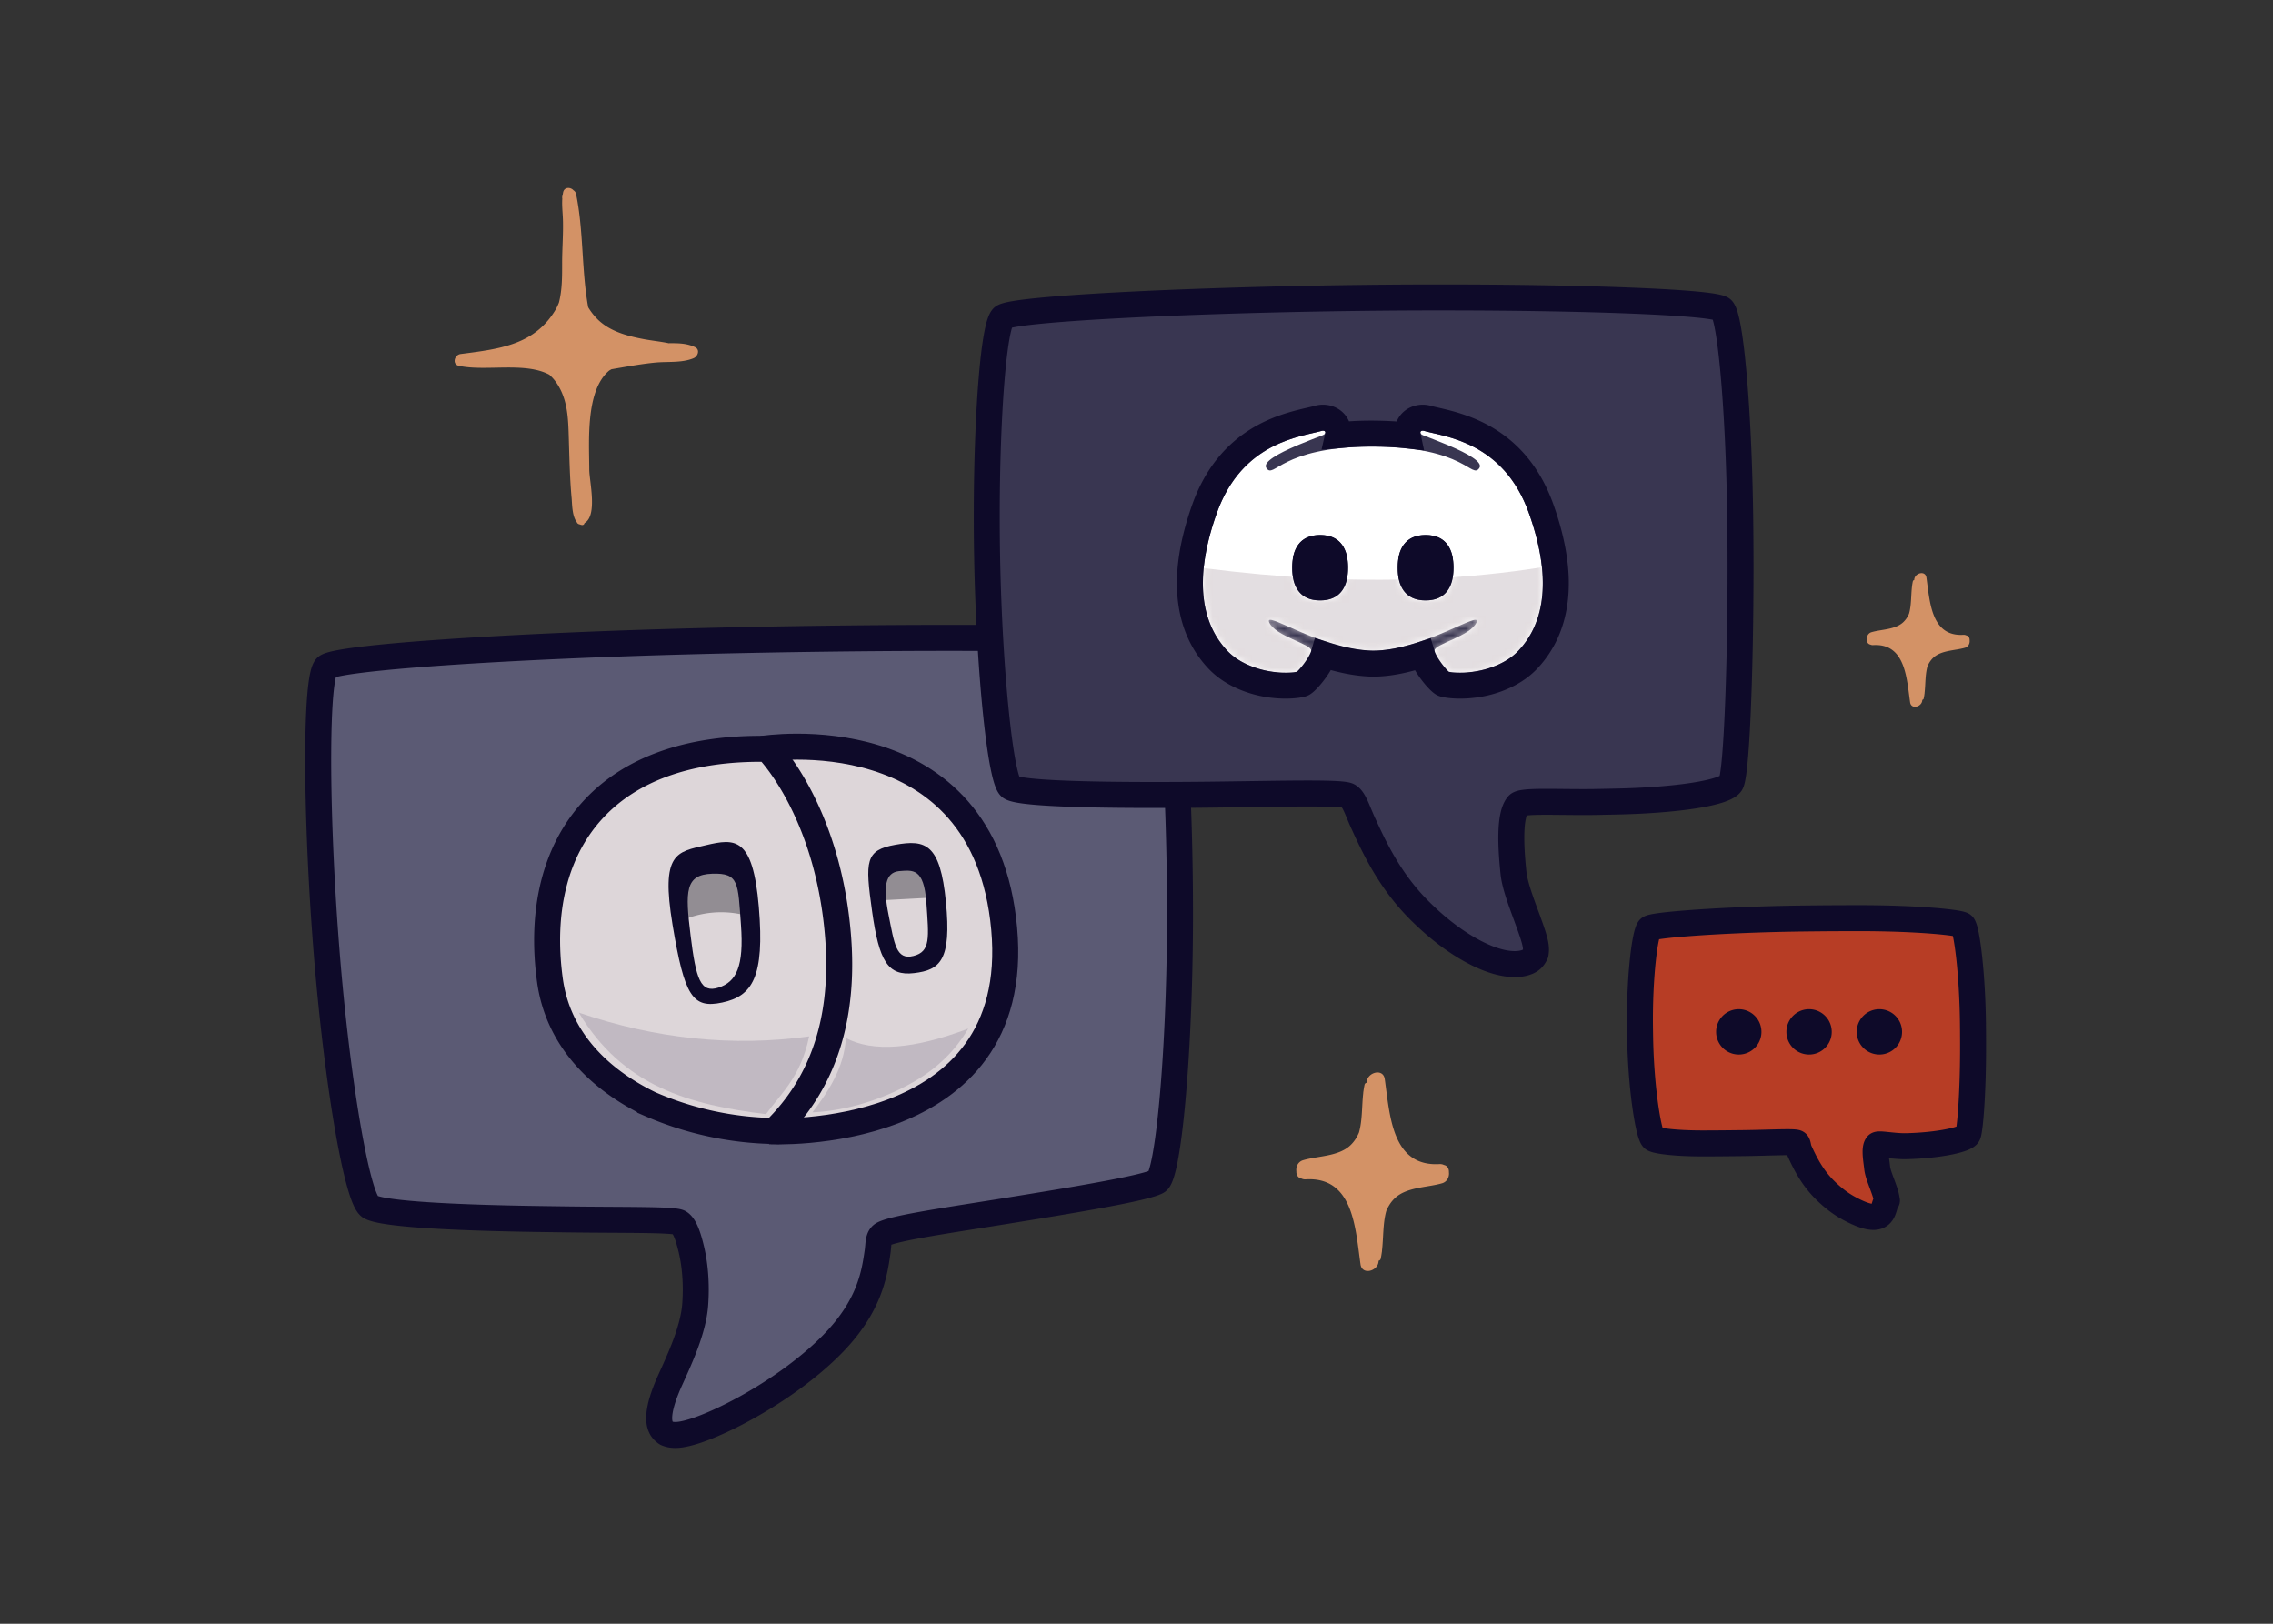 <svg width="350" height="250" viewBox="0 0 350 250" xmlns="http://www.w3.org/2000/svg" xmlns:xlink="http://www.w3.org/1999/xlink">
  <rect x="0" y="0" width="350" height="250" fill="#333333" stroke="none"/>
  <defs>
    <path d="M18.48.689c-.898.352-2.273.868-3.671 1.455l-.466.198c-2.64 1.134-5.183 2.48-4.573 3.4 1.182 1.78 2.107-3.188 15.956-3.293l.446-.002c14.276 0 15.209 5.094 16.403 3.295.61-.92-1.933-2.266-4.573-3.4l-.466-.198c-1.398-.587-2.773-1.103-3.671-1.455-.603-.236-.447-.843.213-.653 3.092.891 12.224 1.66 16.147 12.712 3.922 11.053 1.826 17.448-1.627 21.119-3.452 3.67-10.079 3.67-10.637 3.337-.557-.333-2.311-2.304-2.311-3.337 0-1.032 5.513-2.207 6.473-4.321s-8.045 4.321-15.95 4.321l-.297-.003c-7.832-.157-16.602-6.406-15.654-4.318.96 2.114 6.473 3.289 6.473 4.321 0 1.033-1.754 3.004-2.311 3.337-.558.334-7.185.334-10.637-3.337-3.453-3.67-5.55-10.066-1.627-21.119C6.043 1.696 15.175.928 18.267.036c.66-.19.816.417.213.653zm15.815 15.38c-3.219 0-4.289 2.253-4.289 5.032s1.07 5.031 4.29 5.031c3.219 0 4.289-2.252 4.289-5.031s-1.07-5.032-4.29-5.032zm-16.245 0c-3.22 0-4.29 2.253-4.29 5.032s1.07 5.031 4.29 5.031c3.219 0 4.289-2.252 4.289-5.031s-1.07-5.032-4.29-5.032z" id="prefix__chatrooms-a"/>
  </defs>
  <g transform="translate(50.71 28.935)" fill="none" fill-rule="evenodd">
    <path d="M52.244 23.906c-1.306-.272-2.681-.407-3.872-.635-2.619-.502-5.247-1.22-7.118-3.1a9.368 9.368 0 0 1-1.396-1.802c-1.046-5.735-.696-11.917-1.88-17.484a.844.844 0 0 0-.383-.52c-.442-.516-1.418-.543-1.596.3a7.06 7.06 0 0 0-.075.449c-.008.025-.02.041-.028.068a.885.885 0 0 0-.027.46c-.075 1.082.063 2.142.098 3.257.068 2.236-.125 4.48-.123 6.715.003 2.098.006 4.067-.49 6.03-.023.055-.043.11-.067.166-.1.237-.21.472-.322.707-3.21 5.65-8.725 6.274-14.754 7.05-.944.122-1.369 1.58-.246 1.824 4.096.89 10.154-.65 13.909 1.361.42.381.805.814 1.139 1.311 1.73 2.566 1.768 5.566 1.86 8.479.095 3.08.15 6.177.436 9.247.065.707.06 2.32.566 3.303.048.125.124.241.217.342l.007.013c.065.21.257.331.466.36.11.048.23.086.363.096.196.017.332-.135.362-.299 2.054-1.158.74-6.443.734-8.245-.01-4.28-.605-12.143 3.054-15.23.12-.077.243-.143.365-.214 2.23-.381 4.447-.8 6.709-1.024 1.933-.192 4.124.082 5.942-.68.65-.273 1.03-1.313.222-1.698-1.313-.626-2.646-.614-4.072-.607zm97.427 128.607c.192.09.409.148.67.13 7.386-.442 7.654 7.62 8.441 13.087.246 1.71 2.609 1.058 2.772-.375.008-.064.013-.126.02-.19a.376.376 0 0 0 .315-.304c.077-.34.13-.684.179-1.034.002-.044.023-.074.023-.12.002-.029-.003-.06-.003-.087.24-2.034.123-4.173.662-6.11.304-.73.72-1.392 1.285-1.936 1.848-1.778 5.01-1.65 7.32-2.333.792-.235 1.124-1.009 1.04-1.706.023-.516-.23-1.002-.771-1.112a1.367 1.367 0 0 0-.667-.133c-7.39.442-7.655-7.616-8.442-13.084-.245-1.709-2.611-1.057-2.775.376-.007.061-.012.128-.018.189a.379.379 0 0 0-.316.301c-.074.34-.13.688-.177 1.038-.005.043-.025.074-.025.12l.002.084c-.237 2.034-.12 4.175-.659 6.112-.304.728-.723 1.392-1.288 1.936-1.844 1.779-5.01 1.65-7.32 2.333-.792.235-1.124 1.01-1.037 1.707-.023.516.23 1.004.77 1.111zm87.606-82.216c.129.06.275.1.45.088 4.972-.298 5.153 5.129 5.683 8.809.165 1.15 1.755.712 1.866-.253l.013-.127a.253.253 0 0 0 .212-.205 8.41 8.41 0 0 0 .12-.696c.002-.03.016-.05.016-.081.001-.02-.002-.04-.002-.059.162-1.369.083-2.808.445-4.112.205-.492.485-.937.865-1.303 1.244-1.197 3.373-1.111 4.928-1.57.533-.159.756-.68.7-1.15.015-.347-.155-.674-.52-.748a.92.92 0 0 0-.449-.089c-4.973.298-5.152-5.127-5.682-8.807-.165-1.15-1.757-.712-1.868.253-.005.04-.008.086-.012.127a.255.255 0 0 0-.213.203c-.05.229-.088.463-.118.698-.004.03-.018.05-.018.081l.002.057c-.16 1.369-.08 2.81-.444 4.114-.204.49-.486.937-.866 1.303-1.242 1.197-3.373 1.111-4.928 1.57-.533.159-.756.68-.698 1.15-.015.347.155.675.518.747z" fill="#D39266"/>
    <g transform="translate(203.802 114.432)">
      <path d="M32.086-2c8.614.012 15.155.66 15.624 1.08.605.544 1.487 7.359 1.572 15.127h0l.009.925c.006.773.01 1.548.01 2.319h0v.915c-.012 6.659-.463 12.433-.807 12.987-.49.79-4.747 1.652-9.532 1.751-1.9.04-4.18-.465-4.417-.199-.497.558-.12 2.466-.007 3.549.073.704.472 1.705.786 2.562.247.673.463 1.28.567 1.696.051.207.1.468.148.766-.09.17-.178.329-.239.476a3.93 3.93 0 0 0-.123.366l-.04.135-.04.138-.045.14c-.364 1.102-1.145 2.238-5.425-.103-1.08-.59-2.36-1.496-3.726-2.873-2.005-2.02-3.07-4.283-3.84-5.967-.211-.46-.18-1.085-.425-1.202-.472-.226-4.307-.002-8.405.044-1.842.02-3.746.042-5.503.045h0-.824C3.498 32.67.57 32.293.066 31.951c-.673-.458-1.872-7.349-2.025-15.45h0l-.015-.919-.012-.913C-2.072 6.884-1.193.13-.516-.431.098-.943 9.669-1.676 20.318-1.9l.866-.017c.578-.01 1.159-.02 1.741-.027h0l1.334-.016c2.225-.024 4.441-.038 6.567-.04h0z" stroke="#0E0A29" stroke-width="4" fill="#B73D25" stroke-linejoin="round"/>
      <path d="M13.23 12.012a3.49 3.49 0 1 1 0 6.98 3.49 3.49 0 0 1 0-6.98zm10.825 0a3.49 3.49 0 1 1 0 6.98 3.49 3.49 0 0 1 0-6.98zm10.824 0a3.49 3.49 0 1 1 0 6.98 3.49 3.49 0 0 1 0-6.98z" fill="#0E0A29"/>
    </g>
    <g transform="matrix(-1 0 0 1 128.988 71.124)">
      <path d="M64.343-1.53C33.186-2.16 2.433-1.845.97-.769-.538.342-2 20.105-1.997 40.595l.002 1.268h0l.003.635C-1.9 62.693-.16 80.884 1.524 81.848c1.561.893 10.24 2.419 19.55 3.933l.917.149 2.519.408.86.14.858.137c8.57 1.372 16.649 2.548 17.701 3.489.567.507.477 1.474.632 2.553.498 3.453 1.232 8.51 7.196 14.479 3.788 3.79 8.66 7.127 13.037 9.547 2.858 1.58 5.508 2.77 7.51 3.455 1.186.405 2.174.64 2.89.71.581.058 1.05.016 1.4-.07a3.45 3.45 0 0 0 .486-.165 2.39 2.39 0 0 0 .683-.647c.859-1.254.451-3.762-1.277-7.576-1.514-3.339-3.546-7.712-3.834-11.58-.235-3.156.025-6.1.576-8.446.475-2.02 1.035-3.697 1.866-4.195.837-.502 8.507-.365 17.176-.483 1.178-.016 2.377-.032 3.583-.05h0l1.337-.02.484-.008.97-.016h0l.968-.018c10.797-.21 21.135-.724 23.074-1.823 2.031-1.15 5.147-19.494 6.738-39.522.05-.626.098-1.253.145-1.88l.092-1.251c1.424-19.806 1.401-38.845-.197-40.441-1.487-1.485-28.002-3.258-57.003-4.002-2.022-.052-4.053-.1-6.085-.143z" stroke="#0E0A29" stroke-width="4" fill="#5B5A74" stroke-linejoin="round"/>
      <path d="M62.297 15.24S28.08 9.744 25.071 42.941C22.064 76.138 61.18 74.114 61.18 74.114" stroke="#0E0A29" stroke-width="4" fill="#DDD6D9"/>
      <path d="M49.442 59.762c.29 4.661 2.8 8.356 5.15 11.437-4.098-.162-9.932-1.471-15.478-4.63-3.697-2.105-6.532-4.858-8.504-8.258 8.367 3.172 14.644 3.655 18.832 1.45z" fill="#7F778E" opacity=".3"/>
      <path d="M50.688 43.663c1.68-19.286 10.858-28.424 10.858-28.424 12.438-.212 21.157 3.335 26.627 9.138 6.156 6.516 8.304 15.962 6.842 26.546-1.246 8.906-7.456 15.152-15.417 19.008a50 50 0 0 1-19.1 4.145c-7.66-7.418-10.93-17.556-9.81-30.413z" stroke="#0E0A29" stroke-width="4" fill="#DDD6D9"/>
      <path d="M55.1 59.502c1.309 6.255 4.2 8.613 6.648 11.978 11.747-1.442 22.007-4.23 28.824-15.632-11.893 4.059-23.717 5.277-35.471 3.654z" fill="#7F778E" opacity=".3"/>
      <path d="M65.598 35.221c2.57-2.082 5.954-2.026 8.584.141a54.18 54.18 0 0 1 .435 6.258c-2.955-1.24-6.095-1.543-9.124-.882a22.653 22.653 0 0 1 .105-5.517z" fill="#928D93"/>
      <path d="M76.138 42.334c1.845-11.12-.626-11.206-5.128-12.261-4.502-1.056-7.241-1.35-8.158 9.513-.917 10.863 1.032 13.721 5.626 14.708 4.594.987 5.828-.97 7.66-11.96zm-6.1-7.87c4.171.146 4.163 2.667 3.328 9.48-.836 6.814-1.553 8.936-4.309 8.052-2.756-.884-3.922-3.266-3.451-9.67.47-6.404.26-8.009 4.432-7.862z" fill="#0E0A29"/>
      <path d="M44.965 34.36a6.555 6.555 0 0 0-7.552-.894c-.203 1.068-.41 2.638-.619 4.71l8.067.43c.162-1.416.197-2.843.105-4.264l-.001.019z" fill="#928D93"/>
      <path d="M41.82 30.006c4.657.829 4.676 2.492 3.594 10.223-1.082 7.732-2.44 10.014-6.465 9.54-4.025-.475-5.789-1.977-4.91-10.952.88-8.975 3.123-9.639 7.78-8.81zm-4.768 8.907c-.378 5.403-.682 7.547 1.996 8.217 2.677.67 2.935-1.901 3.823-6.323.89-4.42.476-6.517-1.615-6.741-2.077-.145-3.826-.557-4.204 4.847z" fill="#0E0A29"/>
    </g>
    <g transform="translate(103.21 18.813)">
      <path d="M68.865-1.958c22.164.018 41.2.754 42.38 1.813 1.292 1.161 2.559 15.355 2.787 31.496.006.381.01.763.015 1.145l.013 1.148c.017 1.724.027 3.456.03 5.18v1.722c-.023 16.036-.659 30.987-1.485 32.317-.933 1.503-8.488 2.585-17.234 2.789h0l-.976.022-2.11.044h0l-.69.012-.689.008-.685.003h0-.68c-4.85-.007-9.146-.213-9.712.422-1.464 1.64-1.05 7.123-.698 10.517.192 1.847 1.19 4.484 2.016 6.735.545 1.484 1.028 2.819 1.256 3.737.138.554.193 1.01.188 1.341a3.98 3.98 0 0 1-.06.592c-.192.408-.415.7-.627.885-.927.807-3.934 1.535-9.188-1.338-2.377-1.3-5.19-3.303-8.2-6.336-4.483-4.517-6.834-9.59-8.557-13.354-.908-1.984-1.394-3.74-2.314-4.18-.515-.245-2.6-.33-5.642-.339h-.974c-3.901.008-9.102.116-14.518.177l-1.382.014-.925.009h0l-.926.007h0l-1.389.01-2.307.01-.918.001h0-1.822 0l-.902-.002c-10.184-.03-18.98-.329-20.241-1.187C.183 72.43-1.564 56.014-1.912 38.409l-.02-1.09h0l-.009-.547h0l-.013-1.055c-.004-.352-.008-.703-.01-1.054l-.008-1.05-.004-1.045v-1.04C-1.965 15.956-.885 2.256.526 1.083c1.525-1.267 27.298-2.597 53.81-2.951l1.624-.02c.815-.01 1.63-.019 2.444-.026l1.625-.014c2.435-.02 4.857-.03 7.247-.031z" stroke="#0E0A29" stroke-width="4" fill="#393651" stroke-linejoin="round"/>
      <path fill="#0E0A29" d="M42.064 33.386h30.751v13.179H42.064z"/>
      <g transform="translate(31.3 18.56)">
        <mask id="prefix__chatrooms-b" fill="white">
          <use xlink:href="#prefix__chatrooms-a"/>
        </mask>
        <use fill="#FFFFFF" xlink:href="#prefix__chatrooms-a"/>
        <path d="M-7.908 20.003c22.307 3.556 44.344 4.3 65.896 0v21.182H-7.908V20.003z" fill="#DDD6D9" opacity=".9" mask="url(#prefix__chatrooms-b)"/>
      </g>
      <path d="M65.932 16.674c.332.096.74.189 1.207.297 4.23.977 12.468 2.95 16.271 13.668 1.888 5.32 2.44 9.629 2.172 13.112-.35 4.534-2.07 7.752-4.226 10.046-1.507 1.601-3.508 2.641-5.492 3.264-3.755 1.178-7.186.684-7.628.42-.732-.438-2.663-2.777-3.165-4.378l-.021-.071-.363.118c-2.165.683-4.484 1.203-6.733 1.27l-.48.007c-2.469-.048-4.986-.608-7.301-1.338l-.269-.087-.029.101c-.482 1.54-2.286 3.762-3.075 4.32l-.09.058c-.442.264-3.873.758-7.628-.42-1.984-.623-3.985-1.663-5.491-3.264-2.158-2.294-3.877-5.512-4.226-10.046-.269-3.483.283-7.793 2.17-13.112 3.804-10.717 12.041-12.691 16.272-13.668.467-.108.875-.201 1.207-.297a2.63 2.63 0 0 1 1.458-.025c.887.245 1.367.849 1.575 1.486.108.33.15.703.084 1.088l-.011.048.058-.005a48.65 48.65 0 0 1 4.346-.252l.488-.005c2.173 0 4.064.105 5.713.282l.107.012-.017-.08a2.248 2.248 0 0 1 .042-.944l.042-.144c.208-.637.688-1.241 1.575-1.486a2.63 2.63 0 0 1 1.458.025zm-.336 19.955c-.744 0-1.319.158-1.673.573-.514.603-.616 1.508-.616 2.459 0 .95.102 1.855.616 2.458.354.416.929.573 1.673.573s1.319-.157 1.673-.573c.514-.603.616-1.508.616-2.458 0-.95-.102-1.856-.616-2.46-.354-.414-.929-.572-1.673-.572zm-16.246 0c-.744 0-1.319.158-1.673.573-.514.603-.616 1.508-.616 2.459 0 .95.102 1.855.616 2.458.354.416.929.573 1.673.573s1.319-.157 1.673-.573c.514-.603.616-1.508.616-2.458 0-.95-.102-1.856-.616-2.46-.354-.414-.929-.572-1.673-.572z" stroke="#0E0A29" stroke-width="4"/>
    </g>
  </g>
</svg>
